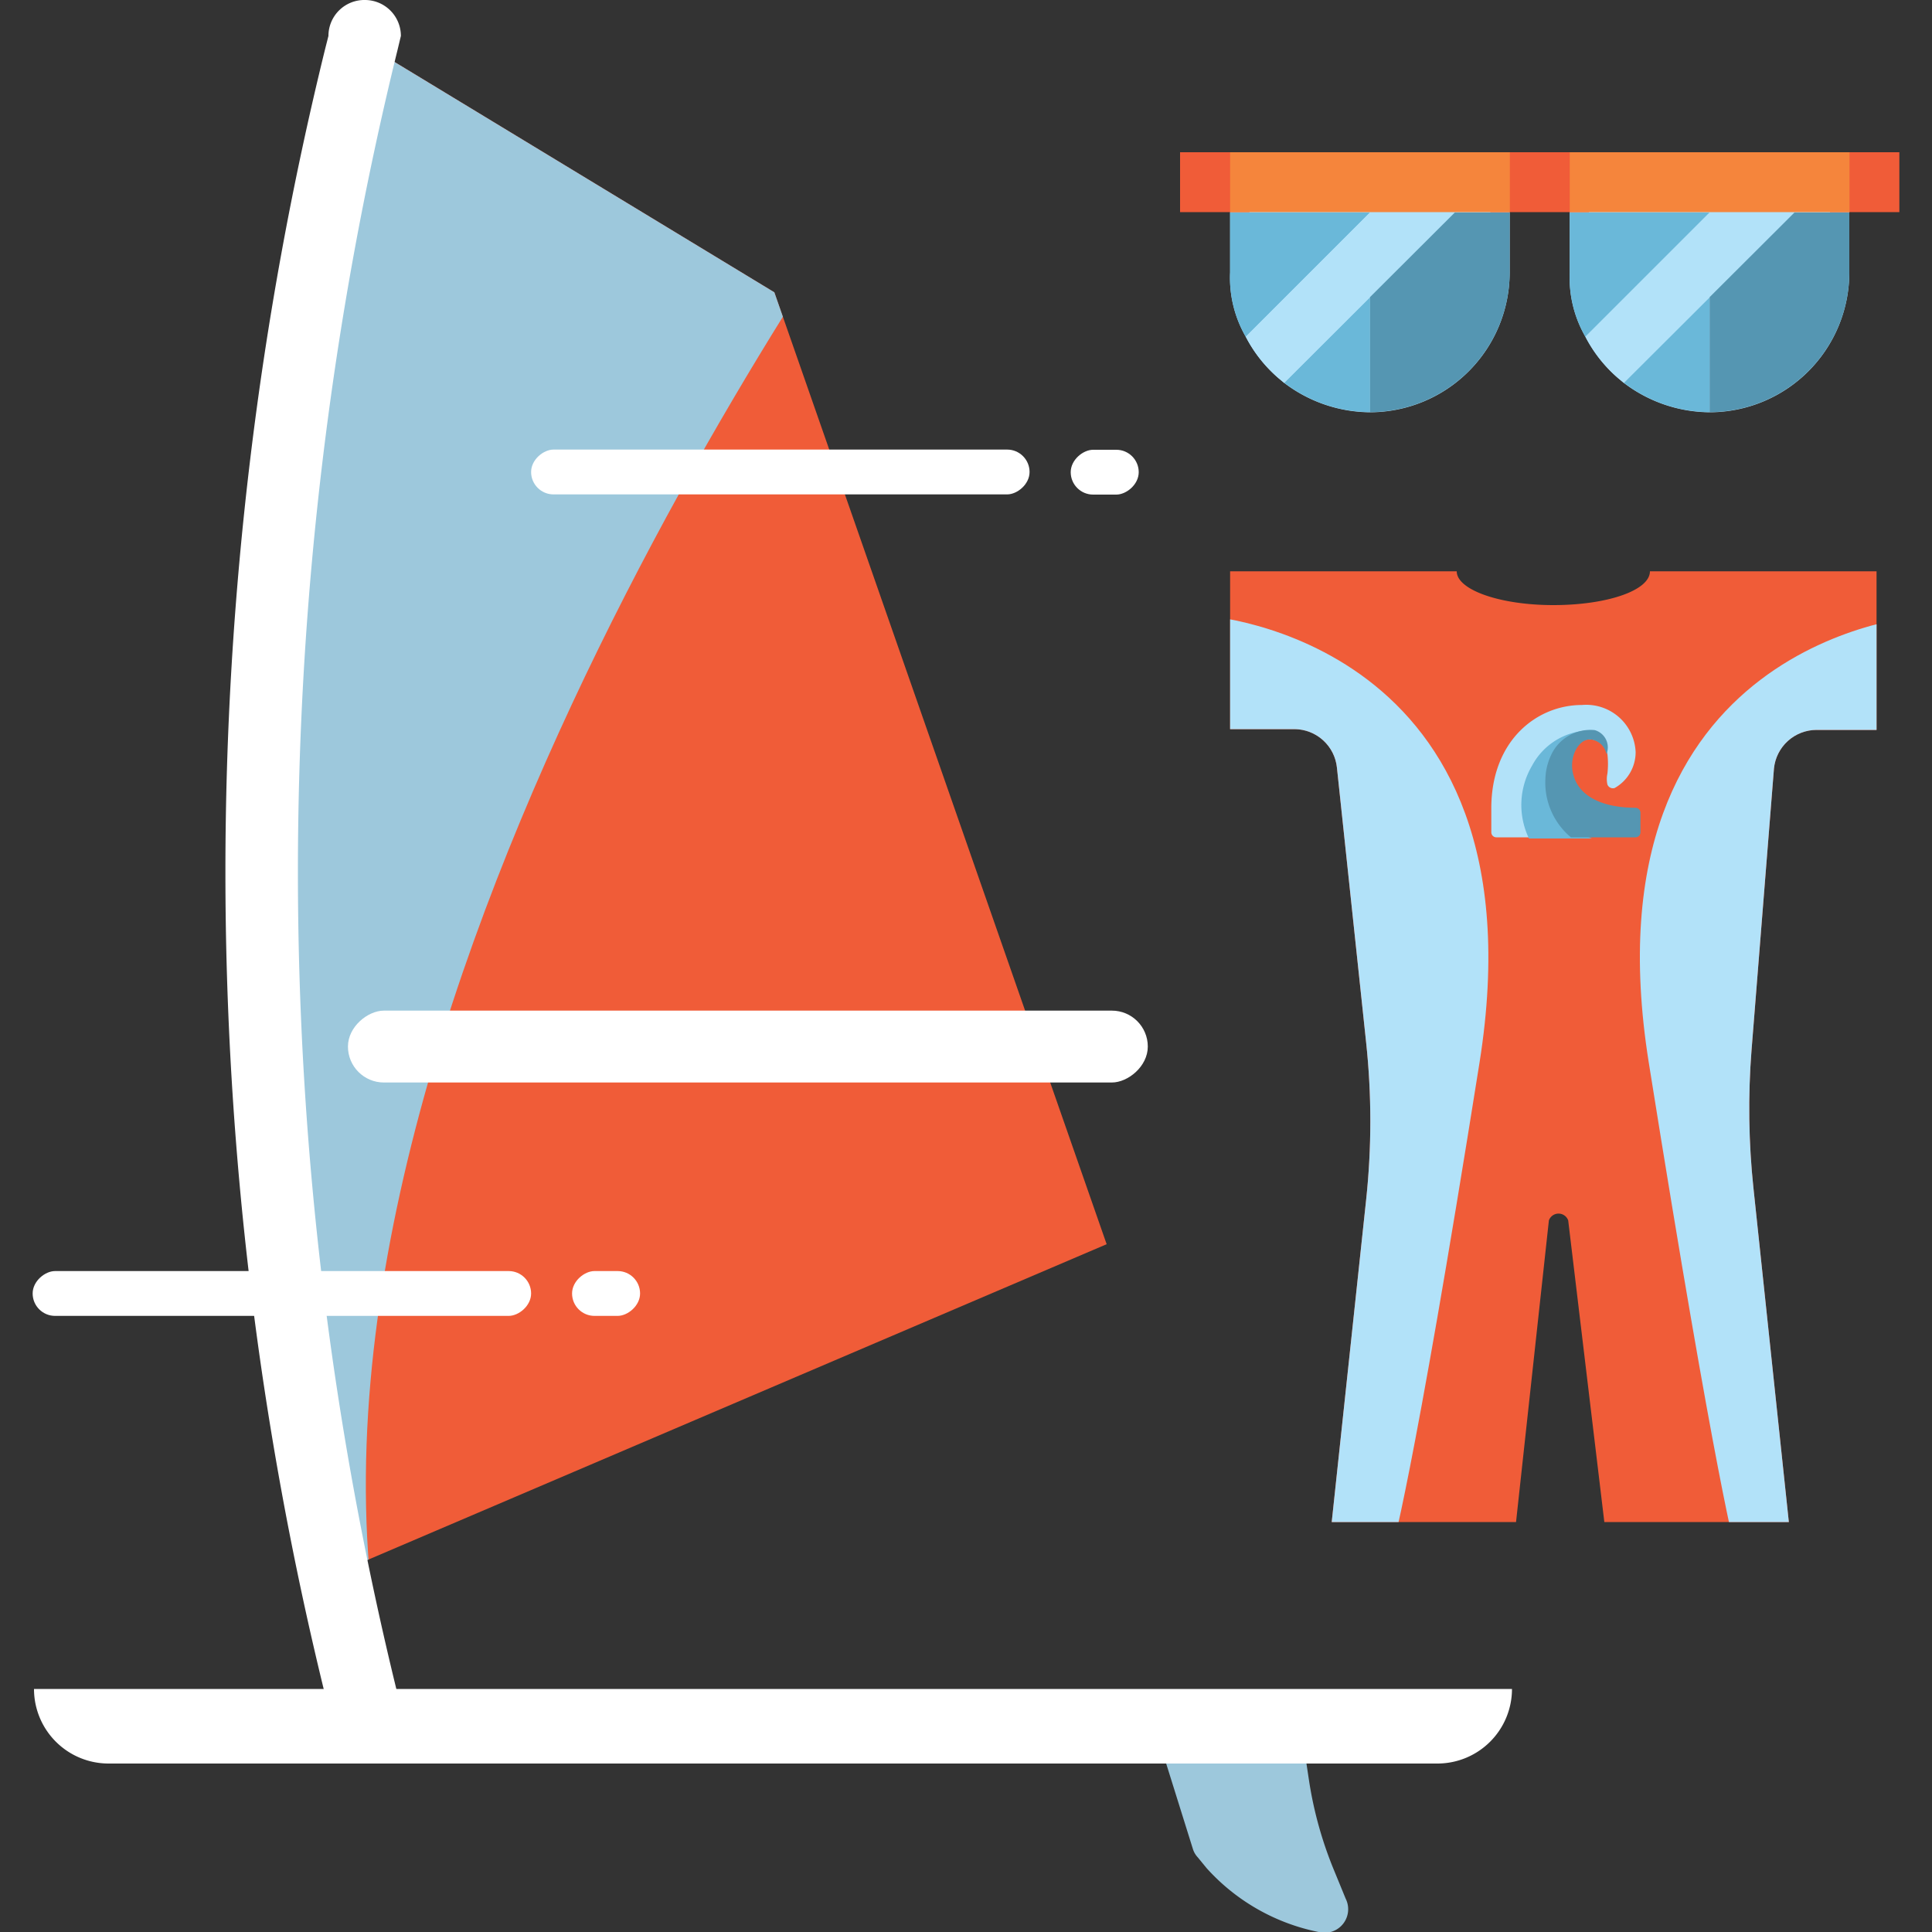 <svg id="Layer_1" data-name="Layer 1" xmlns="http://www.w3.org/2000/svg" xmlns:xlink="http://www.w3.org/1999/xlink" viewBox="0 0 100 100"><rect x="0" y="0" width="100" height="100" fill="#333333" stroke="none"/><defs><style>.cls-1{fill:none;}.cls-2{fill:#b2e2f9;}.cls-3{fill:#282017;}.cls-4{fill:#6ab8d9;}.cls-5{fill:#f05c38;}.cls-6{fill:#f5853c;}.cls-7{fill:#5596b2;}.cls-8{fill:#9dc8dc;}.cls-9{fill:#fff;}.cls-10{clip-path:url(#clip-path);}.cls-11{clip-path:url(#clip-path-2);}</style><clipPath id="clip-path"><polygon class="cls-1" points="19.8 2.83 15.26 18.77 13.04 43.62 18 81.18 57.28 64.4 40.08 15.13 19.8 2.83"/></clipPath><clipPath id="clip-path-2"><path class="cls-1" d="M92.64,29.57H85.4c0,1-2.24,1.75-5,1.75s-5-.79-5-1.75H63.67v8.17H67a2.22,2.22,0,0,1,2.2,2l1.51,14.21a38.38,38.38,0,0,1,0,8.16L68.93,78.78h9.54l1.7-15.61a.53.53,0,0,1,1,0l1.87,15.61h9.55L90.76,61.51a38.92,38.92,0,0,1-.1-7.16l1.16-14.57a2.22,2.22,0,0,1,2.21-2h3.1V29.57Z"/></clipPath></defs><title>windsurfer</title><path class="cls-2" d="M81.25,10v4.1a6.11,6.11,0,0,0,.81,3.33,7.18,7.18,0,0,0,1.69,2.14h0l.3.25a7.41,7.41,0,0,0,4.44,1.52,7.24,7.24,0,0,0,7.23-7.24V10Z"/><path class="cls-2" d="M63.67,10v4.1a6.11,6.11,0,0,0,.81,3.33,7.18,7.18,0,0,0,1.69,2.14h0l.3.25a7.41,7.41,0,0,0,4.44,1.52,7.24,7.24,0,0,0,7.23-7.24V10Z"/><path class="cls-3" d="M70.91,11Zm0,0"/><path class="cls-4" d="M84.05,19.81a7.41,7.41,0,0,0,4.44,1.52V15.38Zm0,0"/><path class="cls-4" d="M88.49,11H81.25v3.1a6.11,6.11,0,0,0,.81,3.33L88.49,11Zm0,0"/><path class="cls-3" d="M88.49,11Zm0,0"/><path class="cls-2" d="M92.88,11H88.49l-6.43,6.43a7.18,7.18,0,0,0,1.69,2.14h0l.3.25,4.44-4.43Zm0,0"/><path class="cls-4" d="M66.47,19.81a7.41,7.41,0,0,0,4.44,1.52V15.38Zm0,0"/><path class="cls-4" d="M70.91,11H63.67v3.1a6.11,6.11,0,0,0,.81,3.33L70.91,11Zm0,0"/><path class="cls-2" d="M75.3,11H70.91l-6.43,6.43a7.18,7.18,0,0,0,1.69,2.14h0l.3.25,4.44-4.43Zm0,0"/><rect class="cls-5" x="94.72" y="7.88" width="3.59" height="3.1"/><rect class="cls-5" x="61.08" y="7.88" width="3.59" height="3.1"/><rect class="cls-5" x="77.14" y="7.88" width="5.1" height="3.1"/><rect class="cls-6" x="63.67" y="7.88" width="14.48" height="3.1"/><rect class="cls-6" x="81.25" y="7.88" width="14.48" height="3.1"/><path class="cls-7" d="M70.91,15.38v5.95a7.24,7.24,0,0,0,7.23-7.24V11H75.3Zm0,0"/><path class="cls-7" d="M88.49,15.38v5.95a7.24,7.24,0,0,0,7.23-7.24V11H92.88Zm0,0"/><path class="cls-5" d="M92.64,29.57H85.4c0,1-2.24,1.75-5,1.75s-5-.79-5-1.75H63.67v8.17H67a2.22,2.22,0,0,1,2.2,2l1.51,14.21a38.38,38.38,0,0,1,0,8.16L68.93,78.78h9.54l1.7-15.61a.53.53,0,0,1,1,0l1.87,15.61h9.55L90.76,61.51a38.92,38.92,0,0,1-.1-7.16l1.16-14.57a2.22,2.22,0,0,1,2.21-2h3.1V29.57Z"/><path class="cls-8" d="M68.25,100h0a10.61,10.61,0,0,1-5.8-3.31L62,96.14a1.13,1.13,0,0,1-.26-.45l-1.42-4.54a1.22,1.22,0,0,1,1.13-1.59l4.79-.15a1.23,1.23,0,0,1,1.25,1l.26,1.72a20.09,20.09,0,0,0,1.33,4.75l.57,1.39A1.22,1.22,0,0,1,68.25,100Z"/><path class="cls-9" d="M1.76,87.42h76.5a0,0,0,0,1,0,0v0a3.86,3.86,0,0,1-3.86,3.86H5.62a3.86,3.86,0,0,1-3.86-3.86v0a0,0,0,0,1,0,0Z"/><polygon class="cls-5" points="19.8 2.83 15.26 18.77 13.04 43.62 18 81.18 57.28 64.4 40.08 15.13 19.8 2.83"/><g class="cls-10"><path class="cls-8" d="M47.73,5.65S16.33,47.47,19.11,81.18s-27-28.87-27-28.87L6.14-.82Z"/></g><path class="cls-9" d="M18.89,90.25h0A1.86,1.86,0,0,1,17,88.39l-.18-.7a178.35,178.35,0,0,1,0-85.12L17,1.86A1.86,1.86,0,0,1,18.89,0h0a1.86,1.86,0,0,1,1.86,1.86l-.17.71a178.1,178.1,0,0,0,0,85.12l.17.7A1.86,1.86,0,0,1,18.89,90.25Z"/><rect class="cls-9" x="36.84" y="33.47" width="3.72" height="41.4" rx="1.86" ry="1.86" transform="translate(92.88 15.47) rotate(90)"/><rect class="cls-9" x="39.23" y="11.53" width="2.32" height="25.8" rx="1.16" ry="1.16" transform="translate(64.82 -15.96) rotate(90)"/><rect class="cls-9" x="56.02" y="22.67" width="2.32" height="3.52" rx="1.16" ry="1.16" transform="translate(81.61 -32.74) rotate(90)"/><rect class="cls-9" x="13.43" y="54.05" width="2.32" height="25.8" rx="1.16" ry="1.16" transform="translate(81.54 52.36) rotate(90)"/><rect class="cls-9" x="30.22" y="65.19" width="2.32" height="3.52" rx="1.16" ry="1.16" transform="translate(98.32 35.57) rotate(90)"/><g class="cls-11"><path class="cls-2" d="M62.37,31.87S80.08,33,76.58,55,72,80.39,72,80.39L60.23,79.11Z"/><path class="cls-2" d="M99.54,31.87S81.83,33,85.34,55s4.53,25.42,4.53,25.42l11.81-1.28Z"/></g><path class="cls-2" d="M81.88,36.49h0c-2.31,0-4.65,1.8-4.69,5.26v1.33a.26.26,0,0,0,.26.26h2.31a3.46,3.46,0,0,1,0-3.52,3.16,3.16,0,0,1,1.46-1.34,3.26,3.26,0,0,1,.86-.21h.29a1,1,0,0,1,.57.27,1,1,0,0,1,.26.5,4.44,4.44,0,0,1,0,1,1.3,1.3,0,0,0,0,.57.31.31,0,0,0,.37.18,2.13,2.13,0,0,0,1.09-1.87A2.56,2.56,0,0,0,81.88,36.49Z"/><path class="cls-4" d="M80.51,40.32a2.2,2.2,0,0,1,.86-1.75,2.11,2.11,0,0,1,.8-.29h.73l-.35-.47a.73.73,0,0,0-.25,0,3.43,3.43,0,0,0-3,1.82,4,4,0,0,0-.16,3.77H82.4A3,3,0,0,1,80.51,40.32Z"/><path class="cls-7" d="M84.66,41.81c-1.73,0-2.91-.6-3.21-1.66a1.81,1.81,0,0,1,0-1.06c.13-.42.44-.83.87-.82a1,1,0,0,1,.57.27,1,1,0,0,1,.26.5,1,1,0,0,0,.07-.36.93.93,0,0,0-.68-.89,2.24,2.24,0,0,0-2.25,1.28,3.09,3.09,0,0,0-.3,1.22,3.69,3.69,0,0,0,1.32,3.05h3.34a.26.26,0,0,0,.26-.26v-1A.26.26,0,0,0,84.66,41.81Z"/></svg>